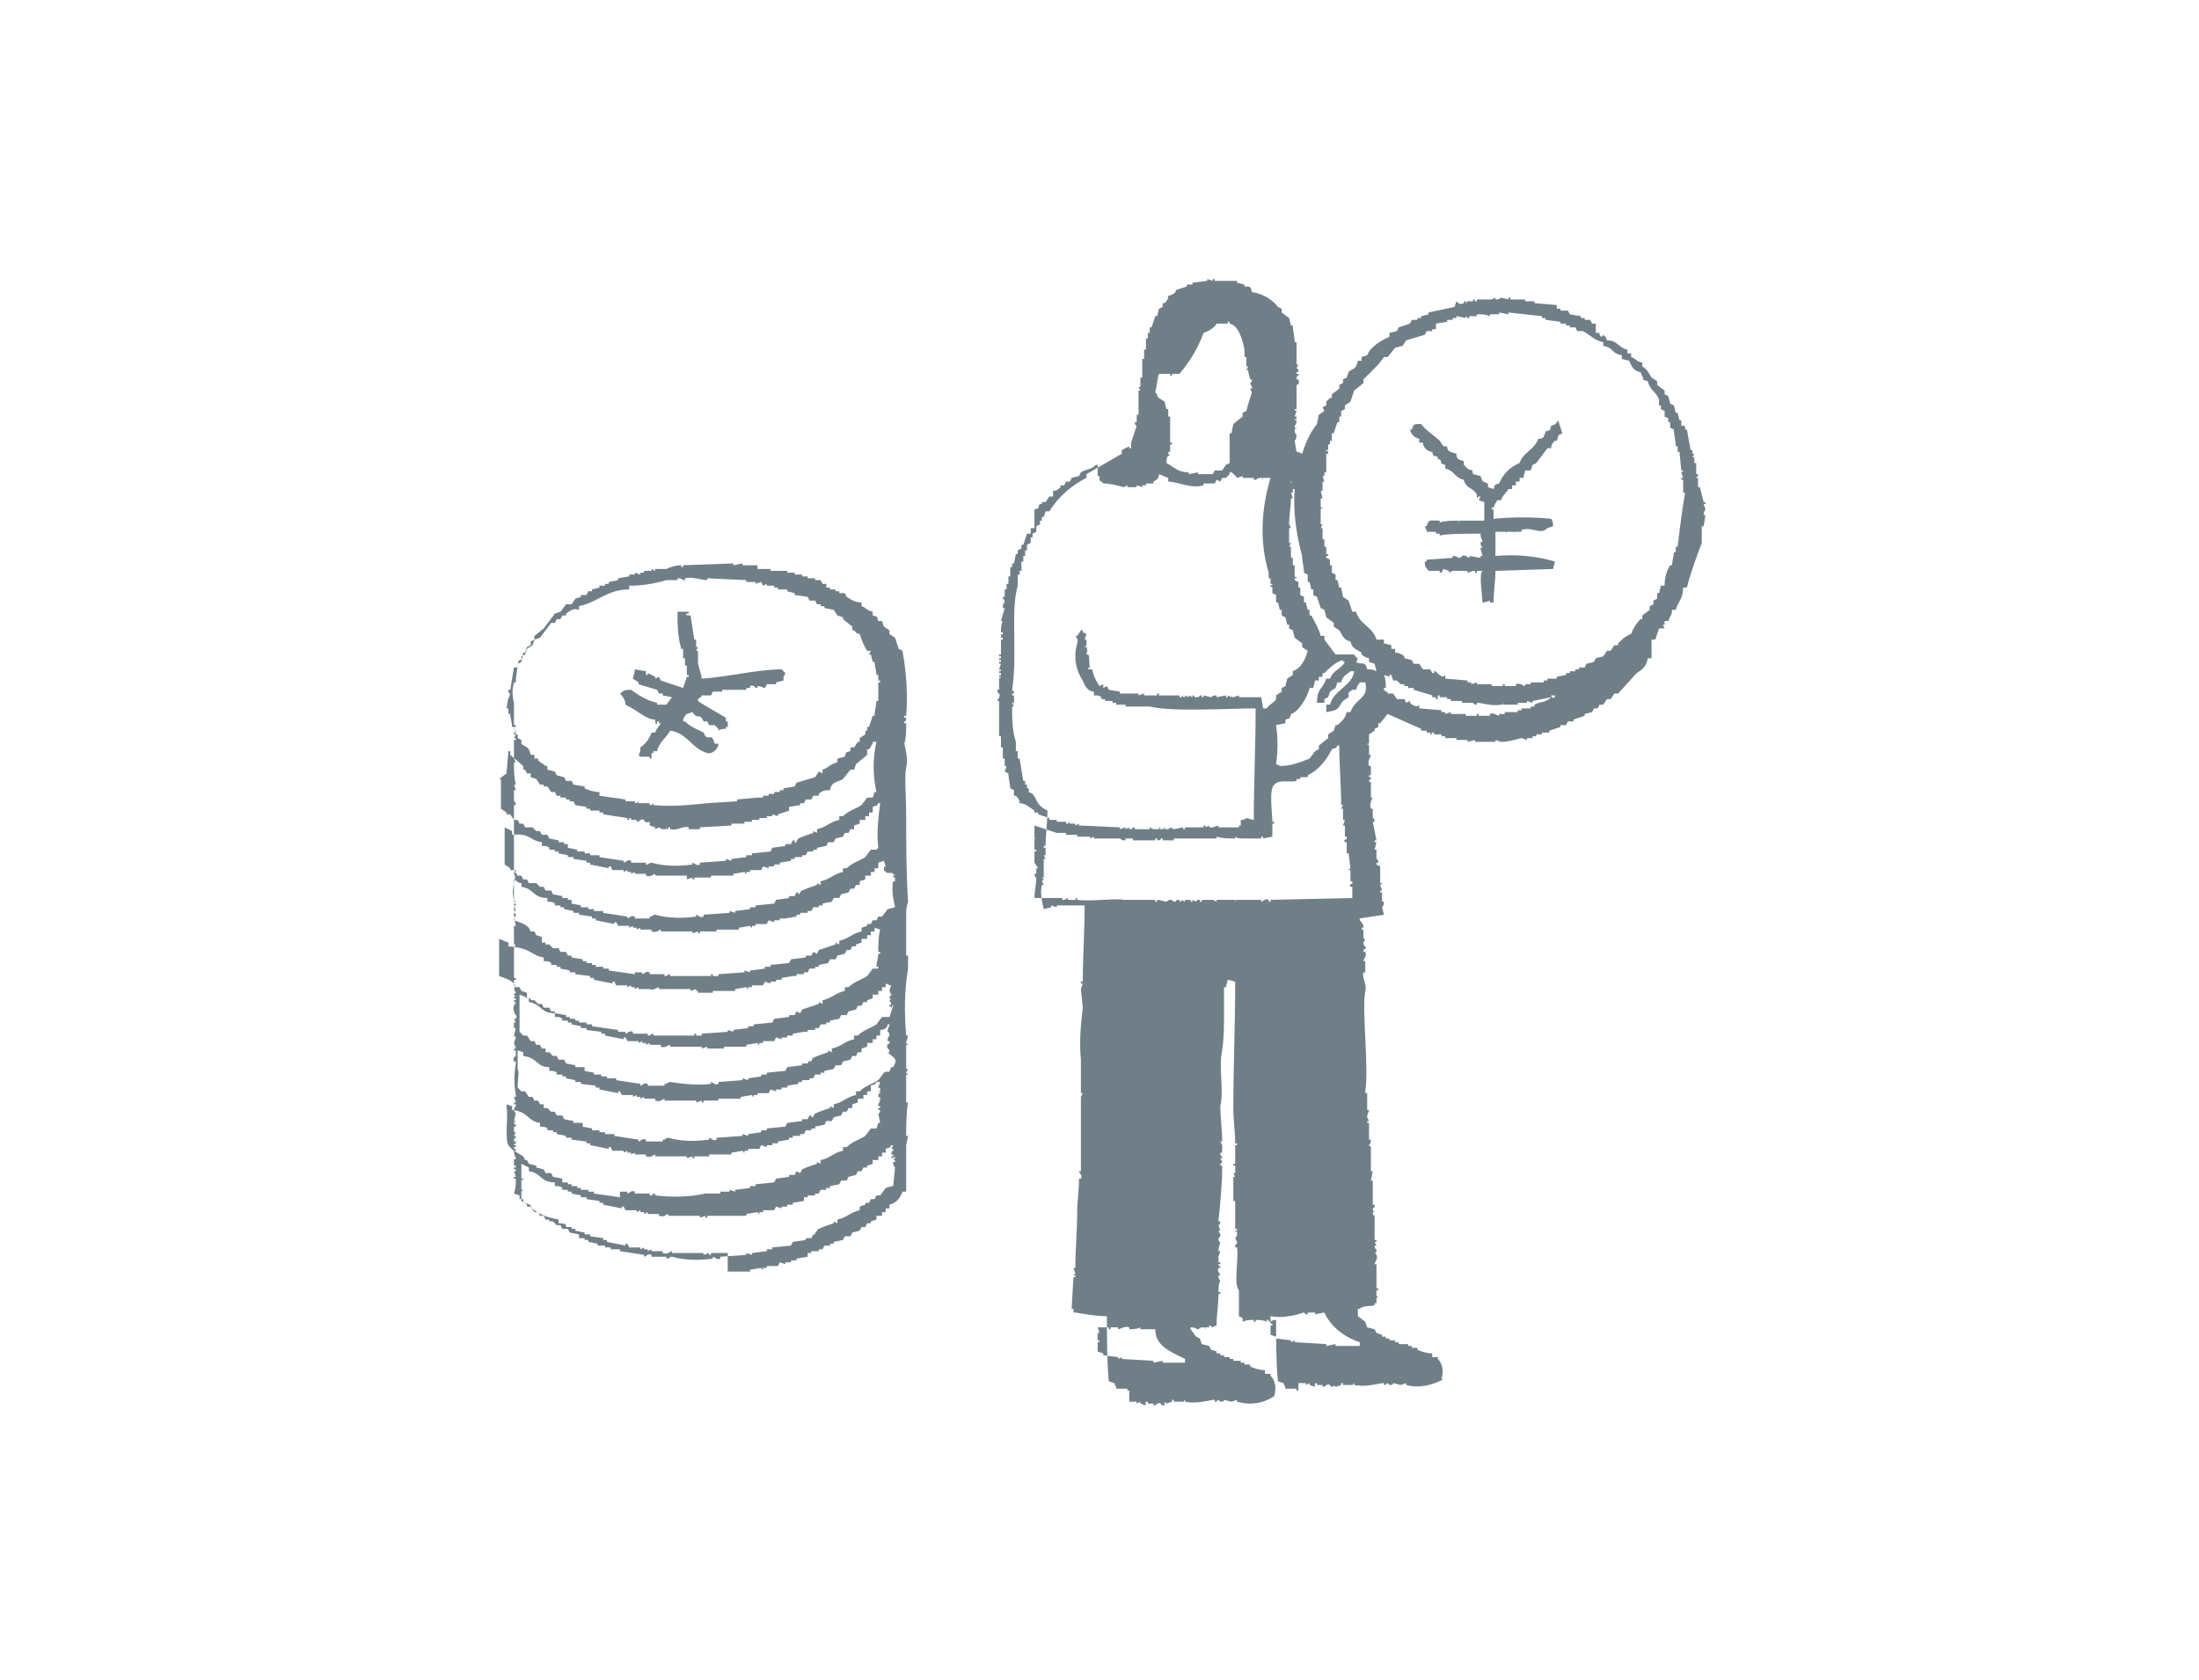 <?xml version="1.0" encoding="utf-8"?>
<!-- Generator: Adobe Illustrator 26.3.1, SVG Export Plug-In . SVG Version: 6.00 Build 0)  -->
<svg version="1.1" id="レイヤー_1" xmlns="http://www.w3.org/2000/svg" xmlns:xlink="http://www.w3.org/1999/xlink" x="0px"
	 y="0px" viewBox="0 0 118.3 90.4" style="enable-background:new 0 0 118.3 90.4;" xml:space="preserve">
<style type="text/css">
	.st0{fill:#FFFFFF;fill-opacity:0;}
	.st1{fill:#707F87;}
</style>
<path class="st0" d="M0,0h118.3v90.4H0V0z"/>
<g transform="translate(683.55 -194.59)">
	<path class="st1" d="M-592.1,220.8h-0.1v-0.5h-0.1c0-0.1,0,0,0.1-0.1v-0.1h-0.1v-0.6h-0.1v-0.3h-0.1l0.1-0.2h-0.1v-0.2h-0.1
		l-0.2-1.1h-0.1v-0.2h-0.2v-0.3h-0.1l-0.1-0.4h-0.1l-0.1-0.4l-0.2-0.1l-0.1-0.4l-0.2-0.1v-0.2l-0.4-0.3v-0.2l-0.3-0.2
		c-0.2-0.3-0.2-0.4-0.5-0.6v-0.2c-0.4-0.1-0.3-0.2-0.6-0.3v-0.2h-0.2v-0.2c-0.5-0.1-0.5-0.5-1.1-0.5c-0.1-0.2,0-0.1-0.1-0.2
		s0,0-0.1-0.1c-0.1,0.2-0.1,0.1-0.2,0v-0.1h-0.2V212h-0.2l-0.1-0.2h-0.3v-0.1h-0.2v-0.1l-0.6-0.1l-0.1-0.2h-0.4v-0.1h-0.2V211
		l-1.2-0.1v-0.1h-0.5v-0.1h-0.8v-0.1h-0.1v0.1l-0.4-0.1c-0.1,0.1-0.2,0.1-0.3,0.1v-0.1l-0.2,0.1h-0.8v0.1h-0.1v-0.1h-0.1v0.1h-0.3
		c-0.1,0,0,0.1-0.1,0.1v-0.1h-0.1v0.1c-0.2,0.1-0.3,0-0.4-0.1l-0.1,0.3l-1.4,0.3v0.1l-0.4,0.1v0.1h-0.2v0.1h-0.3l-0.1,0.2l-0.6,0.2
		l-0.1,0.2l-0.4,0.1v0.2c-0.4,0.2-0.8,0.4-1.1,0.8l-0.1,0.2l-0.3,0.1v0.2h-0.2c-0.1,0.5-0.3,0.4-0.5,0.6l-0.1,0.3l-0.2,0.1v0.2
		l-0.2,0.1v0.2l-0.4,0.3v0.2h-0.1l-0.2,0.2v0.2l-0.2,0.1l0.1,0.2l-0.3,0.2l-0.1,0.5c-0.4,0.5-0.6,1-0.8,1.6c-0.2-0.1-0.1,0-0.2-0.1
		h-0.1l-0.1-0.6c0.1-0.1,0.1-0.2,0.1-0.3c-0.1-0.1-0.1-0.2-0.1-0.3c0-0.1,0.1,0,0.1-0.1h-0.1v-0.1c0.1-0.1,0.1-0.2,0.1-0.3h-0.1
		c0-0.1,0,0,0.1-0.1v-0.1h-0.1l0.1-0.3c-0.1-0.1-0.1,0.1-0.1-0.1h0.1v-1.3c0,0,0.2,0,0.1-0.3h-0.1c0-0.1,0-0.2,0.1-0.2v-0.1h-0.1
		v-0.1h0.1c0-0.2-0.1-0.2-0.1-0.2l0.1-0.2h-0.1V213h-0.1c0-0.3-0.1-0.6-0.1-0.9h-0.1l-0.1-0.4l-0.4-0.3v-0.2l-0.2-0.1
		c-0.3-0.4-0.8-0.7-1.4-0.8c-0.1-0.3,0-0.2-0.2-0.3v0h-0.2v-0.1l-0.4-0.1v-0.1h-1.2v-0.1h-0.1v0.1l-0.3-0.1v0.1l-0.8,0.1v0.1h-0.3
		v0.1l-0.6,0.2v0.1c-0.1,0.1-0.3,0.2-0.4,0.2c0,0.2-0.1,0.3-0.2,0.4h-0.1v0.2l-0.2,0.1l-0.1,0.4h-0.1l-0.2,0.6h-0.1v0.3h-0.1v0.3
		h-0.1v0.6h-0.1v0.5h-0.1v1h-0.1v0.5h-0.1l0.1,0.2h-0.1v1.3h-0.1v0.4h-0.1c0,0.2,0.1,0.2,0.1,0.2l-0.3,0.9v0.3h-0.1v-0.1l-0.4,0.2
		V219l-1.9,1.1v0.2c-0.8,0.4-1.5,1-2,1.8h-0.2l-0.1,0.3h-0.1v0.2h-0.1v0.2l-0.2,0.1v0.3l-0.2,0.1v0.2h-0.1v0.3l-0.2,0.1v0.3h-0.1
		v0.3h-0.1v0.3h-0.1v0.5h-0.1v0.2h-0.1v0.6c-0.4,1.4,0,3.7-0.3,5.6c0,0.1,0,0,0.1,0.1v0.1h-0.1v0.1h0.1v0.4h-0.1l0.1,0.2h-0.1
		c0,0.6,0,1.3,0.2,1.9v0.5h0.1v0.4h0.1l0.2,1.2h0.1v0.2h0.1v0.2h0.1v0.2l0.2,0.1c0.3,0.4,0.2,0.6,0.8,0.9c0,0.6-0.1,1.3-0.1,1.9
		h-0.1v0.1h0.1v0.4h-0.1l0.1,0.2h-0.1v1h-0.1l0.1,0.1l-0.1,0.1l0.1,0.2h-0.1c-0.1,0.4,0,0.9,0.1,1.3l0.4-0.1v-0.1l0.3,0.1v-0.1h1.5
		c0,1.4-0.1,2.8-0.1,4.1h-0.1v0.1h0.1l-0.1,0.3l0.1,1c-0.1,0.9-0.2,1.8-0.1,2.8v1.8h0.1l-0.1,0.2v4h-0.1c0,0.1,0.2,0.2,0.1,0.4h-0.1
		c0,0.6-0.1,1.2-0.1,1.8c0,1-0.1,2-0.1,3h-0.1l0.1,0.3c0,0.1-0.1,0-0.1,0.1h0.1v0.1h-0.1l-0.1,1.7h0.1v0.2h0.1
		c0.6,0.1,1.1,0.2,1.7,0.2c0,1.2,0,2.5,0.1,3.5l0.3,0.1c0.1,0.2,0,0.1,0.1,0.2v0.1h0.6v0.1h0.1V270h0.4v0.1l0.2-0.1v0.1l0.3,0.1
		c0-0.1-0.1-0.2,0.1-0.2v0.1h0.3v0.1c0.2,0,0.2-0.2,0.4-0.1c0,0,0,0.1,0.2,0.1V270l0.1,0.1l0.3-0.1v-0.1h0.1v0.1h0.5
		c0.1,0,0-0.1,0.1-0.1v0.1c0.5,0.1,1,0,1.5-0.1h0.1v0.1c0.2,0,0.1-0.1,0.2-0.1l0.1,0.1c0.1,0,0.2,0,0.2-0.1l0.4,0.1l0.3-0.1v0.1
		c0.7,0.2,1.4,0.1,2-0.3h0c0.1-0.4,0.1-0.8-0.2-1.1v-0.1h-0.3v-0.2c-0.3,0-0.6-0.1-0.8-0.2V268h-0.3v-0.1h-0.2v-0.1h-0.4v-0.1h-0.2
		v-0.1h-0.3v-0.1h-0.2v-0.1h-0.2v-0.1l-0.3-0.1l-0.1-0.2l-0.4-0.1l-0.1-0.3l-0.2-0.1c-0.1-0.1-0.2-0.3-0.3-0.4v-0.1
		c0.3,0,0.3,0.1,0.4,0.1s0-0.1,0.3-0.1c0.2,0,0,0.1,0.1,0.1v-0.1h0.2v-0.1h0.1v0.1l0.3-0.1c0-0.6,0.1-1.1,0.1-1.7h0.1v-0.1h-0.1
		c0-0.2,0-0.4,0.1-0.6c-0.1-0.1-0.1-0.2-0.1-0.3h0.1c0-0.1-0.2-0.2-0.1-0.4h0.1v-0.1h-0.1v-0.1h0.1v-0.1h-0.1v-0.3l0.1-0.3h-0.1
		v-0.1l0.1-0.4c-0.1,0-0.1-0.1-0.1-0.2c0,0,0.1,0,0.1-0.2l-0.1-0.2h0.1l-0.1-0.3c0,0,0.1,0,0.1-0.2h-0.1c0.1-1,0.2-2,0.2-3h-0.1
		c0-0.2,0.1-0.1,0.1-0.2l-0.1-0.2h0.1v-0.1c-0.1,0-0.1-0.1-0.1-0.2c0,0,0,0,0,0h0.1v-0.4l-0.1-0.2h0.1c0-0.6-0.1-1.3-0.1-1.9
		c0.2-0.8-0.1-2.1,0.1-3c0.1-0.7,0.1-1.4,0.1-2.1v-1.3h0.1l0.1-0.4l0.4,0.1c0,2.3-0.1,4.6-0.1,6.8c0,0.6,0.1,1.3,0.1,1.9h0.1v0.1
		h-0.1v1h-0.1v0.1h0.1v0.4h-0.1l0.1,0.2h-0.1v1.3h0.1v1.5h0.1v0.1h-0.1c0,0.1,0.1,0,0.1,0.1c0,0.1,0,0.2-0.1,0.3l0.1,0.2h-0.1v0h0.1
		c0,0.2-0.1,0.1-0.1,0.2v0.1h0.1c0.1,0.6-0.2,2,0.1,2.3v1.4l0.2,0.1v0.2c0.2-0.1,0.4-0.1,0.6-0.1v0.1h0.1v-0.1c0.2,0,0.4,0,0.6,0.1
		v-0.1h0.1v0.1c0.1,0,0.2-0.1,0.4-0.1c0,1.1,0,2.4,0.1,3.3l0.3,0.1c0.1,0.2,0,0.1,0.1,0.2v0.1h0.6v0.1h0.1V269h0.4v0.1l0.2-0.1v0.1
		l0.3,0.1c0-0.1-0.1-0.2,0.1-0.2v0.1h0.3v0.1c0.2,0,0.2-0.2,0.4-0.1c0,0,0,0.1,0.2,0.1v-0.1l0.1,0.1l0.3-0.1V269h0.1v0.1h0.5
		c0.1,0,0-0.1,0.1-0.1v0.1c0.5,0.1,1,0,1.5-0.1h0.1v0.1c0.2,0,0.1-0.1,0.2-0.1l0.1,0.1c0.1,0,0.2,0,0.2-0.1l0.4,0.1l0.3-0.1v0.1
		c0.7,0.2,1.4,0,2-0.3h-0.1c0.1-0.4,0.1-0.8-0.2-1.1v-0.1h-0.3v-0.2c-0.3,0-0.6-0.1-0.8-0.2v-0.1h-0.3V267h-0.2v-0.1h-0.5v-0.1h-0.2
		v-0.1h-0.3v-0.1h-0.2v-0.1h-0.2v-0.1l-0.3-0.1l-0.1-0.2l-0.4-0.1l-0.1-0.3l-0.4-0.3V265h0.1c0.2-0.2,0.6-0.1,0.8-0.2v-0.1h0.1v-0.3
		h0.1l-0.1-0.1V264h0.1v-0.1h-0.1v-1.3h-0.1c0-0.1,0.2-0.3,0.1-0.5s-0.1,0-0.1-0.1c0.1,0,0.1-0.1,0.1-0.2c0,0-0.1,0-0.1-0.2h0.1
		l-0.1-0.2h0.1v-0.1h-0.1V260c0,0-0.1,0-0.1-0.2h0.1l-0.1-0.1c0-0.2,0.1-0.1,0.1-0.2v-0.1h-0.1v-1.3h-0.1l0.1-0.5h-0.1v-1.3
		c0-0.1-0.1,0-0.1-0.1c0.1-0.1,0.1-0.2,0.1-0.3h-0.1V255h-0.1v-0.1h0.1l-0.1-0.2c0-0.2,0.1-0.3,0.1-0.4h-0.1v-0.9h-0.1v-0.1
		c0.2-1.3-0.2-4.4,0-5.4c0.1-0.4-0.2-0.7-0.1-1h0.1v-0.6h-0.1c0-0.1,0.2-0.3,0.1-0.5h-0.1v-0.1c0,0,0.2-0.1,0.1-0.2
		c0,0-0.1,0-0.1-0.2l0.1-0.2h-0.1v-0.5h-0.1v-0.1h0.1c0-0.2-0.1-0.3-0.2-0.4v-0.1l1.3-0.2l-0.1-0.4c0.1-0.1,0.1-0.2,0.1-0.3h-0.1
		v-0.5h-0.1v-0.1h0.1l-0.1-0.3c0.1-0.1,0.1,0,0.1-0.1h-0.1v-0.9l-0.2-0.1v-0.1h0.1c0-0.2-0.1-0.2-0.1-0.2v-0.5h-0.1l0.1-0.4h-0.1
		v-0.1h0.1l-0.2-1h0.1c0-0.2-0.1-0.2-0.1-0.2v-0.5h-0.1c-0.1-0.3,0.1-0.6,0.1-0.6h-0.1v-0.8c0-0.1-0.1,0-0.1-0.1s0.1,0,0.1-0.2h-0.1
		v-0.1h0.1v-0.5h-0.1c-0.1-0.3,0.1-0.5,0.1-0.6h-0.1v-0.5c0-0.1-0.1,0-0.1-0.1h0.1v-0.5l0.3-0.2v-0.1l0.2-0.1v-0.2h0.1l0.4-0.5
		l1.8,0.8v0.1h0.3v0.1h0.2v0.1c0.1,0.1,0,0,0.1-0.1h0.1v0.1h0.4v0.1h0.2v0.1h0.6v0.1h0.6v0.1l0.4-0.1v0.1h1.1v-0.1l0.3,0.1
		c0.4,0,0.7-0.1,1.1-0.2l0.3,0.1v-0.1h0.3v-0.1h0.2v-0.1h0.3v-0.1h0.4v-0.1l0.6-0.2v-0.1h0.3l0.1-0.2h0.3v-0.1l0.6-0.2v-0.1l0.4-0.1
		l0.1-0.2h0.2l0.1-0.2h0.2l0.2-0.3h0.2l0.2-0.3h0.2l1-1.1c0.3-0.2,0.5-0.3,0.6-0.8h0.2V229h0.2l0.2-0.6h0.3l-0.1-0.2h0.1V228h0.2
		c0.1-0.3,0.2-0.3,0.2-0.6h0.2c0.1-0.4,0.4-0.6,0.4-1.2h0.2c0.2-0.8,0.5-1.6,0.8-2.4v-0.9h0.1l0.1-0.6h-0.1c0-0.2,0.1-0.3,0.1-0.3
		l-0.1-0.3h0.1v-0.1h-0.1L-592.1,220.8z M-614.1,220.4L-614.1,220.4c0,0.2,0.1,0.1,0,0.2V220.4z M-621.2,214.7h0.6v0.1h0.1v-0.1h0.4
		c0.6-0.7,1-1.4,1.3-2.2c0.3-0.1,0.6-0.3,0.7-0.5h0.6v-0.1h0.1v0.1c0.5,0.1,0.7,0.9,0.8,1.4v0.4h0.1v0.5h0.1l-0.1,0.2h0.1
		c0,0.2,0.1,0.4,0.1,0.5h0.1c0,0.2-0.1,0.2-0.1,0.2l0.1,0.2v0.1h-0.1l0.1,0.2c-0.1,0.3-0.2,0.6-0.3,1l-0.2,0.1v0.2l-0.5,0.4
		l-0.1,0.5h-0.1v1.6l-0.2,0.1l-0.2,0.3h-0.4l-0.1,0.2h-0.8v-0.1l-0.5,0.1v-0.1c-0.6,0-0.8-0.3-1.2-0.5c0-0.1,0-0.3,0.1-0.4h0.1
		l-0.1-0.1v-0.1h0.1v-0.4h0.1v-0.1h-0.1V217h-0.1v-0.4h-0.1l-0.1-0.4l-0.3-0.2c-0.2-0.2,0-0.1-0.2-0.3
		C-621.3,215.3-621.3,215-621.2,214.7L-621.2,214.7z M-628.7,237.8c0-0.2-0.1-0.3-0.2-0.4h-0.1v-0.3l-0.2-0.1c0-0.2-0.1-0.5-0.1-0.8
		l-0.2-0.1l0.1-0.3h-0.1v-0.4h-0.1v-0.6h-0.1v-0.6h-0.1v-1.9h-0.1c0-0.1,0.2-0.2,0.1-0.4c0,0-0.1,0-0.1-0.2h0.1v-0.6
		c0-0.1,0.1,0,0.1-0.1h-0.1c0-0.2,0,0,0.1-0.1v-0.1h-0.1v-0.1h0.1c0-0.2-0.1,0-0.1-0.1l0.1-0.3h-0.1v-0.1h0.1v-0.1h-0.1v-0.1h0.1
		v-0.1h-0.1v-0.1h0.1v-0.8h0.1v-0.1h-0.1c0-0.1,0-0.2,0.1-0.2v-0.1h-0.1c0-0.2,0-0.4,0.1-0.6h-0.1l0.2-0.7h-0.1
		c0-0.3,0.1-0.3,0.1-0.3c0-0.2-0.1-0.2-0.1-0.2v-0.1h0.1v-0.4h0.1v-0.3h0.1v-0.4h0.1v-0.5h0.1v-0.2h0.1l0.1-0.5h0.1v-0.2l0.2-0.1
		v-0.2h0.1l0.2-0.6h0.2v-0.3h0.2V222c0.4-0.1,0.1-0.1,0.3-0.3h0.1v-0.1h0.2l0.2-0.3h0.2V221c0.2,0,0.3-0.1,0.4-0.2v-0.1h0.2l0.1-0.2
		h0.2l0.1-0.2l0.4-0.1l0.1-0.2c0.3-0.2,0.5-0.1,0.8-0.4h0.1v0.6h0.1v0.2c0,0.1,0.2,0.1,0.2,0.2c0.4,0,0.7,0.1,1.1,0.2l0.2-0.1v0.1
		h0.5v-0.1l0.3,0.1v-0.1h0.2v-0.1h0.4v-0.1c0.2-0.1,0.3-0.2,0.3-0.4c0.3,0.1,0.2,0.1,0.5,0.2v0.2c0.5,0,1.2,0.4,1.9,0.2v-0.1h0.6
		l0.1-0.2l0.2,0.1l0.1-0.2h0.2c0.1-0.1,0.1-0.1,0.2-0.2V220c0.1-0.1,0.4,0.3,0.4,0.3l0.3-0.1v0.1h0.6v0.1h0.1c0.1,0,0-0.1,0.3-0.1
		c0.2,0,0,0.1,0.1,0.1v-0.1h0.4c-0.5,1.7-0.6,3.4-0.1,5.1v0.3h0.1v0.3h0.1c0,0.1,0,0-0.1,0.1s0.1,0,0.1,0.1v0.3l0.2,0.1v0.4h0.1
		l0.1,0.4h0.1v0.3l0.2,0.1l0.1,0.4h0.1v0.2l0.2,0.1l0.1,0.4l0.4,0.3v0.2l0.3,0.2c-0.1,0.4-0.3,0.8-0.6,1l-0.2,0.1v0.2l-0.3,0.2
		l-0.1,0.4l-0.2,0.1v0.2l-0.3,0.2v0.2c-0.1,0.2-0.4,0.3-0.5,0.5h-0.2l-0.1-0.6h-1.2v-0.1l-0.3,0.1c-0.2,0,0-0.1-0.1-0.1v0.1
		l-0.2-0.1v0.1h-0.1v-0.1l-0.5,0.1v-0.1c-0.1,0-0.2,0-0.3,0.1l-0.4-0.1v0.1h-0.1v-0.1h-0.1c0,0,0,0.1-0.2,0.1s0-0.1-0.2-0.1v0.1
		l-0.2-0.1v0.1l-0.2-0.1v0.1h-0.1v-0.1l-0.1,0.1h-0.1v-0.1h-1.1v-0.1h-0.1v0.1h-0.7v-0.1l-0.3,0.1v-0.1h-1v-0.1l-0.6-0.1l-0.1-0.2
		l-0.2,0.1v-0.2l-0.2,0.1c-0.2-0.3-0.3-0.5-0.4-0.9h-0.2v-0.1h0.1c-0.1-0.2,0-0.5-0.1-0.7h-0.1c0-0.2,0.1-0.1,0-0.4h-0.1l0.1-0.1
		v-0.3h-0.1l0.1-0.3l-0.2-0.1v-0.1h-0.1l-0.2,0.3h-0.1c0,0,0.2,0.2,0.1,0.4c-0.2,0.7-0.1,1.4,0.3,2c0.1,0.3,0.3,0.6,0.6,0.6v0.2
		c0.2,0,0.3,0,0.4,0.1v0.1h0.2v0.1h0.4v0.1h0.2v0.1h0.5v0.1h1.3c1.2,0.3,4.3,0.1,5.7,0.1c0,2-0.1,4-0.1,6l-0.4-0.1
		c-0.1,0.1-0.2,0.1-0.3,0.1V239h-0.1v0.1h-1.1V239l-0.3,0.1h-0.2V239l-0.2,0.1V239h-0.1v0.1h-1v0.1h-0.1v-0.1l-0.5,0.1l-0.2-0.1
		c0,0,0,0.1-0.2,0.1s0-0.1-0.1-0.1c0,0.1-0.1,0.1-0.2,0.1c-0.1,0,0-0.1-0.1-0.1v0.1h-0.3l-0.2-0.1v0.1h-0.8v-0.1h-0.1
		c0,0,0,0.1-0.2,0.1v-0.1l-0.2,0.1v-0.1l-0.3,0.1v-0.1l-2.2-0.1v-0.1l-0.2,0.1v-0.1h-0.3v-0.1l-0.1,0.1h-0.1v-0.1h-0.5v-0.1h-0.4
		v-0.1l-0.6-0.2v-0.1h-0.2v-0.1C-628.2,238-628.4,237.8-628.7,237.8L-628.7,237.8z M-619.8,267.7v0.2h-1.2v-0.1l-0.5,0.1v-0.1
		l-1.7-0.1v-0.1l-0.2,0.1v-0.1l-0.8-0.1v-0.1l-0.3-0.1v-0.5h0.1v-0.1h-0.1v-0.4h0.1l-0.1-0.3h0.6v0.1h0.1v-0.1h0.4v0.1
		c0.1,0,0.4-0.2,0.6-0.1v0.1c0.2,0,0.4,0,0.6-0.1v0.1h0.8C-621.4,267-620.6,267.3-619.8,267.7L-619.8,267.7z M-610.4,266.8v0.2h-1.3
		v-0.1l-0.5,0.1v-0.1l-1.7-0.1v-0.1l-0.2,0.1v-0.1l-0.8-0.1v-0.1l-0.3-0.1v-0.5h0.1v-0.1h-0.1v-0.4c0.6,0.1,1.2,0,1.8-0.2l0.1,0.1
		h0.1v-0.1h0.4v0.1l0.5-0.1C-612,265.9-611.3,266.5-610.4,266.8L-610.4,266.8z M-610.9,241.3c-0.1,0.1-0.1,0-0.1,0.1h0.1v0.6h0.1
		v0.1c0,0.1-0.2,0-0.1,0.2h0.1v0.6h0.1v0l-4.5,0.1v0.1h-0.1v-0.1c-0.2-0.1-0.3,0.1-0.4,0.1v-0.1h-1.3c-0.2,0,0,0.1-0.1,0.1v-0.1h-1
		v0.1l-0.2-0.1h-0.6v0.1h-0.1v-0.1c-0.1,0-0.2,0-0.2,0.1l-0.2-0.1v0.1h-0.1v-0.1h-0.3v0.1l-0.2-0.1v0.1c-0.2,0,0-0.1-0.1-0.1
		c-0.1,0-0.2,0-0.2,0.1c-0.2,0-0.2-0.1-0.2-0.1c-0.1,0-0.2,0-0.3,0.1c-0.1,0-0.3-0.1-0.5-0.1v0.1h-0.1v-0.1h-1.7V243
		c-0.4-0.1-1.7,0.1-2.5,0v-0.1c-0.2,0,0,0.1-0.1,0.1h-0.4v-0.1l-0.2,0.1h-0.1v-0.1h-1.5c0-0.4,0.1-0.7,0.1-1.1c0,0-0.1,0-0.1-0.2
		h0.1v-0.3h0.1l-0.2-0.3v-0.6h0.1v-0.1h-0.1v-0.6h0.1c0-0.1-0.1,0.1-0.1-0.1V239l1.2,0.4h0.5v0.1h0.6v0.1h0.7v0.1l0.2-0.1v0.1h1.4
		c0.1,0.1,0.2,0.1,0.3,0.1v-0.1h0.4v0.1h1.2v-0.1h0.1v0.1c0.1,0,0.2,0,0.2-0.1h0.1v0.1h0.6v-0.1h2.3v-0.1c0.3,0.1,0.7,0.1,1,0.1
		v-0.1c0.1,0.1,0.3,0.1,0.4,0.1h1v-0.1h0.1v0.1l0.5-0.1v-0.7h0.1v-0.1h-0.1c0-0.5-0.2-1.7,0.1-2s0.8-0.1,1.2-0.2v-0.1h0.2v-0.1h0.4
		v-0.1c0.6-0.3,1-0.8,1.3-1.4c0.2-0.1,0.2,0,0.3-0.2h0.1c0,1.1,0.1,2.1,0.1,3.2h0.1l-0.1,0.2h0.1v0.6h0.1l-0.1,0.3h0.1v0.6h0.1v0.1
		c0,0.1-0.2,0-0.1,0.2h0.1v0.6h0.1L-610.9,241.3C-610.9,241.4-610.9,241.2-610.9,241.3L-610.9,241.3z M-610.9,232.9h-0.2
		c-0.1,0.4-0.3,0.5-0.5,0.7h-0.1l-0.1,0.3l-0.3,0.2v0.2l-0.5,0.4v0.2l-0.2,0.1l-0.3,0.4c-0.5,0.2-1,0.4-1.6,0.4
		c-0.1-0.1,0,0-0.2-0.1c0.1-0.7,0.1-1.4,0-2.1l0.5-0.1v-0.2c0.3-0.1,0.2,0,0.3-0.3c0.4-0.1,0.9-0.9,1-1.4h0.2l0.1-0.4h0.2v-0.2h0.2
		v-0.2h0.1c0.3-0.3,0.6-0.6,1-0.7v0.1h0.1c-0.2,0.4-0.6,0.4-0.8,0.9h-0.2c-0.2,0.6-0.5,0.5-0.5,1.3h0.4v-0.2l0.2-0.1l0.1-0.3
		l0.3-0.2l0.1-0.3h0.2c0.1-0.4,0.3-0.4,0.5-0.6h0.2c-0.1,0.8-1.1,1-1.3,1.8h-0.2v0.4c0.7-0.1,0.6-0.2,0.9-0.6l0.3-0.2v-0.2
		c0-0.1,0.1-0.1,0.2-0.2h0.2c0.1-0.3,0.1-0.2,0.2-0.4h0.3C-609.9,232.2-610.6,232.1-610.9,232.9L-610.9,232.9z M-609.5,230.7
		c-0.2-0.1-0.3-0.1-0.5-0.1c-0.1-0.5-0.3-0.2-0.6-0.4c0.2-0.2,0-0.2-0.1-0.4h-1l-0.6-0.8v-0.2h-0.2c-0.1-0.4-0.3-0.7-0.5-1.1h-0.1
		v-0.3h-0.1l-0.1-0.4h-0.1v-0.3l-0.2-0.1v-0.4h-0.1v-0.3l-0.2-0.1v-0.1h0.1c0-0.1,0,0-0.1-0.1V225h-0.1v-0.4h-0.1v-0.6h-0.1l0.1-0.2
		h-0.1V223h0.1l-0.1-0.2c0-0.5,0.1-0.9,0.1-1.4h0.1l-0.1-0.3h0.1v-0.2h0.1c-0.1,1.2,0.1,2.5,0.4,3.6c0,0.3,0.1,0.6,0.1,0.9l0.2,0.1
		v0.4h0.1l0.1,0.4h0.1v0.3l0.2,0.1l0.2,0.6l0.2,0.1l0.1,0.4l0.4,0.3v0.2l0.3,0.2c0.2,0.3,0.2,0.5,0.6,0.6c0.1,0.4,0.3,0.4,0.6,0.6
		v0.1c0.1,0.1,0.3,0.2,0.4,0.2v0.2l0.3,0.1L-609.5,230.7z M-601,232.5v0.1h-0.2v0.1h-0.5v0.1h-0.2v0.1h-0.7v0.1h-0.3v0.1
		c-0.1,0-0.3-0.2-0.5-0.1v0.1h-0.6V233h-0.1v0.1h-0.6V233h-0.8v-0.1l-0.3,0.1v-0.1h-0.2v-0.1l-1.2-0.1v-0.2c-0.1,0.2-0.4,0-0.5-0.1
		v-0.1l-0.2,0.1l-0.1-0.2h-0.4l-0.2-0.3h-0.3v-0.1h-0.1l-0.1-0.1v-0.1h0.1c0-0.3,0-0.5-0.1-0.7l0.3,0.1v-0.1h0.1l0.1,0.3h0.2
		l0.2,0.2h0.2v0.1h0.2v0.1h0.3v0.1l1,0.3v0.1h0.2v0.1h0.1V232h0.1v0.1h0.4v0.1h0.2v0.1h0.6v0.1h0.6c0,0,0,0.1,0.2,0.1v-0.1
		c0.3,0,0.8,0.2,1.3,0.1c0.2,0,0-0.1,0.1-0.1v0.1h0.8v-0.1h0.5v-0.1l0.3,0.1v-0.1l1-0.2C-600.4,232.4-600.6,232.3-601,232.5
		L-601,232.5z M-599.9,232.1c-0.2,0.1-0.2-0.1-0.2-0.1h0.2V232.1z M-593.3,224h-0.1v0.3h-0.1c0,0.2-0.1,0.5-0.1,0.7h-0.1
		c-0.2,0.3-0.3,0.7-0.3,1.1h-0.2l-0.1,0.4h-0.1v0.3l-0.2,0.1v0.2l-0.2,0.1v0.2l-0.4,0.3v0.2h-0.1c-0.2,0.2-0.4,0.5-0.5,0.8
		c-0.3,0.1-0.5,0.3-0.7,0.5v0.1h-0.2l-0.2,0.3h-0.2l-0.2,0.3l-0.4,0.1l-0.1,0.2l-0.4,0.1l-0.1,0.2h-0.3v0.1h-0.2v0.1h-0.3v0.1h-0.2
		v0.1l-0.5,0.1v0.1h-0.5v0.1h-0.2v0.1h-0.7v0.1h-0.3v0.1c-0.1,0-0.3-0.2-0.5-0.1v0.1h-0.6v-0.1h-0.1v0.1h-0.6v-0.1h-0.8v-0.1
		l-0.3,0.1v-0.1h-0.2v-0.1l-1.2-0.1v-0.2c-0.2,0.3-0.5-0.3-0.6-0.2v0.1h-0.1l-0.1-0.2h-0.4l-0.2-0.3h-0.3l-0.1-0.2l-0.4-0.1v-0.1
		c-0.1-0.1-0.3-0.2-0.5-0.2v-0.2h-0.2v-0.2l-0.4-0.1v-0.2h-0.2V229h-0.2c-0.2-0.7-0.9-0.8-1.1-1.5h-0.2l-0.2-0.6l-0.3-0.2l-0.1-0.5
		h-0.1l-0.1-0.4h-0.1v-0.3l-0.2-0.1v-0.4h-0.1v-0.3l-0.2-0.1v-0.1h0.1v-0.1h-0.1v-0.4h-0.1v-0.4h-0.1v-0.6h-0.1l0.1-0.2h-0.1v-0.8
		c0-0.1,0.1,0,0.1-0.1h-0.1v-0.5h0.1l-0.1-0.4h0.1v-0.5h0.1l-0.1-0.3h0.1v-0.2h0.1V219h0.1v-0.1c0-0.1-0.2,0-0.1-0.1h0.1v-0.3h0.1
		v-0.2h0.1v-0.4h0.1l0.2-0.6h0.1V217h0.1v-0.3l0.2-0.1v-0.2l0.3-0.2l0.2-0.6l0.5-0.4v-0.2l0.8-0.8l0.3-0.4h0.2l0.4-0.5l0.4-0.1
		l0.2-0.3l1-0.3l0.1-0.2h0.3v-0.1h0.2V212l0.6-0.1v-0.1h0.3v-0.1h0.2v-0.1l0.5,0.1v-0.1l0.1,0.1h0.1v-0.1h0.4v-0.1
		c0.3,0,0.5,0,0.7,0.1v-0.1h0.5v-0.1l0.5,0.1v-0.1l1.8,0.2v0.1h0.2v0.1l0.8,0.1v0.1h0.3v0.1h0.2v0.1h0.3l0.1,0.2h0.3
		c0.4,0.2,0.6,0.5,1.1,0.6v0.2c0.6,0.1,0.4,0.4,1,0.5v0.2l0.4,0.1c0.1,0.3,0.3,0.6,0.6,0.6c0.1,0.2,0,0.1,0.1,0.2
		c0.1,0.3,0,0.2,0.3,0.3c0.1,0.5,0.5,0.6,0.6,1v0.3h0.1v0.2l0.2,0.1v0.3l0.2,0.1v0.2h0.1v0.3l0.2,0.1c0,0.3,0.1,0.6,0.1,0.9h0.1v0.3
		h0.1l0.1,1h0.1c0,0.1,0,0-0.1,0.1l0.1,0.3h-0.1v0.1h0.1v0.7h0.1C-593.1,222.3-593.2,223.2-593.3,224L-593.3,224z"/>
	<path class="st1" d="M-599.7,217.3v-0.1c-0.2,0.2-0.1,0.2-0.4,0.3c-0.1,0.3,0,0.2-0.3,0.3c-0.1,0.3-0.1,0.4-0.4,0.4
		c-0.2,0.6-0.8,0.7-1,1.3c-0.5,0.2-0.9,0.6-1.1,1.1c-0.4,0.1-0.2,0.2-0.3,0.3l-0.3-0.1v-0.2c-0.3-0.1-0.3-0.1-0.4-0.4l-0.4-0.1
		c-0.1-0.4,0-0.1-0.3-0.3c-0.1-0.1-0.1-0.1-0.2-0.2v-0.2c-0.3-0.1-0.4-0.1-0.4-0.4c-0.3-0.1-0.5-0.1-0.5-0.4h-0.2l-0.2-0.3
		c-0.3-0.3-0.7-0.5-1-0.9c-0.4,0-0.4,0-0.5,0.3h-0.1c0.1,0.3,0.2,0.4,0.5,0.5v0.2h0.2c0,0.3,0.3,0.5,0.5,0.5
		c0.1,0.4,0.1,0.1,0.3,0.3v0.1h0.1c0.2,0.2-0.1,0.2,0.3,0.3v0.2c0.5,0.1,0.5,0.5,1,0.6c0.1,0.5,0.5,0.4,0.7,0.8v0.2l0.1-0.1h0.1
		l-0.1,0.2l0.3,0.1v1h-1.3c-0.2,0,0,0.1-0.1,0.1v-0.1c-0.3,0-0.7,0-1,0.1v-0.1c-0.5,0-0.6-0.1-0.7,0.3h-0.1c0.1,0.2,0,0.1,0.1,0.2
		v0.1h0.5v0.1h0.2v0.1c0.4-0.1,1.4-0.1,2.2-0.1c0,0.3,0.1,0.3,0.1,0.4s-0.1,0-0.1,0.1h0.1v0h-0.1c0,0.2,0.1,0.2,0.1,0.2
		c0,0.1-0.1,0-0.1,0.1s0.1,0.3,0.1,0.4h-0.1v0.1l-0.6-0.1v0.1c-0.1,0-0.2-0.2-0.4-0.1c0,0,0,0.1-0.2,0.1c-0.1-0.1-0.2-0.1-0.3-0.1
		v0.1l-1.4,0.1v0.1h-0.1c0,0.4,0.1,0.3,0.2,0.5h0.6v0.1h0.1l0.1-0.2l0.3,0.1v0.1l0.2-0.1h0.8v0.1c0.1,0,0.2-0.1,0.4-0.1v0.1h0.1
		v-0.1h0.3c-0.2,0.2,0,1.3,0,1.7c0.2,0,0.4-0.1,0.4-0.1v0.1h0.2c0-0.6,0.1-1.1,0.1-1.7l3.1-0.1l0.1-0.4c-1-0.3-2.1-0.4-3.2-0.3v-1.3
		h0.5c0.2,0,0,0.1,0.1,0.1v-0.1h0.3c0.2,0,0,0.1,0.1,0.1v-0.1h0.4v-0.1c0.6-0.2,1,0.3,1.4-0.1l0.3-0.1c0-0.1,0-0.3-0.1-0.4
		c-1-0.1-2.1-0.1-3.1,0V222h-0.1v-0.1h0.1c0.1-0.3,0.1-0.2,0.2-0.4h0.2c0.1-0.3,0.3-0.4,0.4-0.6h0.2v-0.2h0.2v-0.2h0.2v-0.2h0.2
		l0.1-0.4h0.3l0.1-0.3l0.2-0.1l0.6-0.8h0.2c0-0.2,0.1-0.3,0.2-0.4h0.1l0.1-0.3l0.2-0.1l-0.1-0.3L-599.7,217.3z"/>
	<path class="st1" d="M-634.7,243.1c-0.1-1.6-0.1-3.2-0.1-4.8c0-0.7-0.1-2,0-2.4c0.1-0.4,0-0.9-0.1-1.3c0.1-0.3,0.1-0.7,0.1-1.1
		h-0.1v-0.1c0.1,0,0.1-0.1,0.1-0.2h-0.1v-0.1h0.1c0.1-1.2,0-2.4-0.2-3.5l-0.2-0.1l-0.2-0.6l-0.3-0.2v-0.2l-0.3-0.2l-0.1-0.3h-0.2
		c-0.1-0.3,0-0.2-0.3-0.3v-0.2c-0.4-0.1-0.3-0.2-0.6-0.3v-0.2c-0.3,0-0.5-0.1-0.8-0.3l-0.1-0.2h-0.3v-0.1h-0.2v-0.1h-0.3v-0.1h-0.2
		V226h-0.2l-0.1-0.2h-0.3v-0.1h-0.4v-0.1h-0.3v-0.1h-0.4v-0.1h-0.4v-0.1h-0.9v-0.1h-0.7V225h-0.8v-0.1l-0.5,0.1v-0.1l-2.7,0.1v0.1
		h-0.1V225c-0.3,0-0.6,0.1-0.8,0.2h-0.6v0.1l-0.2-0.1v0.1h-0.4v0.1h-0.2v0.1l-0.3-0.1v0.1h-0.3v0.1l-0.6,0.1v0.1l-0.5,0.1v0.1h-0.2
		v0.1h-0.3v0.1l-0.4,0.1v0.1h-0.2l-0.1,0.2h-0.3v0.1l-0.3,0.1l-0.2,0.3h-0.3l-0.3,0.4l-0.3,0.1l-0.6,0.8l-0.5,0.4v0.2l-0.2,0.1v0.2
		l-0.2,0.1l-0.1,0.3h-0.1l-0.1,0.5l-0.2,0.1c0,0.3-0.1,0.6-0.1,1h-0.1c-0.1,0.4-0.1,0.7,0,1.1v1.2h0.1v0.1h-0.1c0,0.1,0,0.2,0.1,0.2
		v0.1h-0.1v0.1h0.1l-0.1,0.2h0.1v0.1h-0.1v1l0.1,0.2h-0.1c0,0.4,0,0.8,0.1,1.2h-0.1l0.1,0.3h-0.1v0.6c0,0,0.1,0,0.1,0.2h-0.1v3.5
		h0.1v0.1c-0.1,0.1-0.1-0.1-0.1,0.1c0.2,0.2-0.2,0.7,0,1.4c0,0.1,0.1,0,0.1,0.1h-0.1v0.1h0.1v0.1h-0.1l0.1,0.3h-0.1v0.1
		c0.1,0,0.1,0.1,0.1,0.2h-0.1l0.1,0.5h-0.1v1h0.1c-0.1,0.1-0.1,0.3-0.1,0.4v1.4h0.1v0.1h-0.1v0.3h0.1l-0.1,0.2l0.1,0.2
		c-0.1,0.1-0.1,0-0.1,0.1s0.1,0,0.1,0.1h-0.1v0.1h0.1v0.1h-0.1v0.1h0.1c0,0.1-0.2,0.2-0.1,0.5s0.2,0.2,0.1,0.4h-0.1l0.1,0.2h-0.1
		v0.3h0.1l-0.1,0.4c0,0.1,0.1,0,0.1,0.1l-0.1,0.3l0.1,0.3h-0.1v0.1h0.1v0.3c0,0-0.2,0.1-0.1,0.3h0.1v0.1c-0.1,0.6-0.1,1.1,0,1.7v0.1
		h-0.1l0.1,0.3h-0.1v0.1h0.1c0,0.2-0.1,0.2-0.1,0.2c0,0.1,0,0.2,0.1,0.3l-0.1,0.4h0.1c0,0.1-0.1,0-0.1,0.1s0,0,0.1,0.1v0.1h-0.1v0.3
		h0.1l-0.1,0.2h0.1v0.1c-0.1,0-0.1,0.1-0.1,0.2h0.1v0.1c-0.1,0.1-0.1,0-0.1,0.1h0.1v0.1h-0.1v0.1h0.1v0.1h-0.1
		c0,0.3,0.1,0.3,0.1,0.4s-0.1,0-0.1,0.1v0.3h0.1v0.1h-0.1v0.1h0.1v0.1h-0.1l0.1,0.3h-0.1v0.1h0.1c0,0.3,0,0.5-0.1,0.8l0.3,0.1v0.2
		h0.2v0.2c0.6,0.1,0.3,0.2,0.6,0.4c0.4,0.3,0.8,0.4,1.3,0.5v0.2c0.2,0,0.3,0,0.4,0.1v0.1h0.3v0.1h0.2v0.1l0.5,0.1v0.1h0.3v0.1
		l0.7,0.1v0.1h0.2v0.1l1,0.2v-0.1h0.1l0.1,0.2h0.6v0.1l0.2-0.1v0.1h0.2v0.1l0.2-0.1v0.1h0.6v0.1c0.3,0.1,0.4-0.1,0.5-0.1v0.1h1.7
		v0.1l0.3-0.1v0.1h0.1v-0.1h0.9V263h1.2v-0.1l0.6-0.1c0.1,0.1,0,0.1,0.1,0.1v-0.1h0.2v-0.1h0.6l0.1-0.2l0.3,0.1v-0.1h0.3v-0.1h0.3
		v-0.1l0.6-0.1V262h0.2v-0.1h0.4v-0.1h0.2l0.1-0.2h0.3v-0.1h0.2v-0.1l0.5-0.1l0.1-0.2h0.3l0.1-0.2l0.4-0.1l0.1-0.2h0.2l0.1-0.2h0.2
		v-0.1l0.3-0.1v-0.2h0.3v-0.2h0.2v-0.2h0.2v-0.2c0.4-0.1,0.6-0.4,0.7-0.7h0.2c0-0.9,0-1.4,0-2.5l0.1-0.5h-0.1c0-0.6,0-1.2,0.1-1.8
		h-0.1v-1.5h0.1c0-0.1-0.1,0-0.1-0.1l0.1-0.2h-0.1v-1.3h0.1c0-0.1-0.1,0-0.1-0.1s0.1-0.3,0.1-0.4h-0.1c-0.1-1.2-0.1-2.4,0.1-3.6V246
		h-0.1v-2.1C-634.8,243.6-634.8,243.4-634.7,243.1L-634.7,243.1z M-635.5,248.7L-635.5,248.7l-0.2,0.6h-0.4l-0.3,0.4
		c-0.3,0.2-0.7,0.3-1,0.6h-0.2v0.2c-0.5,0.1-0.7,0.4-1.2,0.5v0.2l-0.2-0.1v0.1c-0.3,0.1-0.6,0.2-0.8,0.3c-0.1,0,0,0.2-0.2,0.2v-0.1
		h0l-0.1,0.2h-0.3v0.1l-0.8,0.1l-0.1,0.2l-1,0.1v0.1h-0.3v0.1l-0.7,0.1v0.1l-0.3-0.1v0.1l-1.3,0.1v0.1c-0.2,0.1-0.3-0.1-0.4-0.1v0.1
		c-0.7,0.1-1.5,0-2.2-0.1c-0.1,0-0.2,0.1-0.2,0.1h-0.1V253h-0.9v-0.1c-0.2-0.1-0.3,0.1-0.4,0.1v-0.1l-1.3-0.2v-0.1h-0.5v-0.1h-0.3
		v-0.1h-0.4v-0.1l-0.5-0.1V252h-0.2v0h-0.3v-0.1l-0.5-0.1l-0.1-0.2h-0.3l-0.1-0.2h-0.2l-0.2-0.2h-0.2V251h-0.2l-0.1-0.2h-0.2
		l-0.1-0.2h-0.2l-0.2-0.3h-0.2c-0.1-0.1-0.1-0.1-0.2-0.2v-2c0.3,0.1,0.2,0.1,0.5,0.2v0.2c0.7,0.1,0.6,0.6,1.4,0.6v0.2
		c0.2,0,0.3,0,0.4,0.1v0.1h0.3v0.1h0.2v0.1l0.5,0.1v0.1h0.3v0.1l0.8,0.1v0.1h0.2v0.1l1,0.2v-0.1h0.1l0.1,0.2h0.6v0.1l0.2-0.1v0.1
		h0.2v0.1l0.2-0.1v0.1h0.6v0.1c0.2,0.1,0.4-0.1,0.5-0.1v0.1h1.7v0.1l0.3-0.1v0.1h0.1V251h0.8v-0.1h1.2v-0.1l0.6-0.1
		c0.1,0.1,0,0.1,0.1,0.1v-0.1h0.2v-0.1h0.6l0.1-0.2l0.3,0.1v-0.1h0.3v-0.1h0.3v-0.1l0.6-0.1v0h0.2v-0.1h0.4v-0.1h0.2l0.1-0.2h0.3
		v-0.1h0.2v-0.1l0.5-0.1l0.1-0.2h0.3l0.1-0.2l0.4-0.1l0.1-0.2h0.2l0.1-0.2h0.2v-0.1l0.3-0.1v-0.2h0.3v-0.2h0.2v-0.2h0.2v-0.2
		c0.2,0.1,0.1,0,0.2,0.1h0.1c-0.2,0.4,0,0.4,0,0.5s-0.1,0-0.1,0.2h0.1l-0.1,0.1l0.1,0.2c0,0.1-0.1,0-0.1,0.1s0.1,0,0.1,0.1
		S-635.5,248.5-635.5,248.7L-635.5,248.7z M-654.3,246.1v0.2c0.2,0,0.3,0,0.4,0.1v0.1h0.3v0.1h0.2v0.1l0.5,0.1v0.1h0.3v0.1l0.8,0.1
		v0.1h0.2v0.1l1,0.2v-0.1h0.1l0.1,0.2h0.6v0.1l0.2-0.1v0.1h0.2v0.1l0.2-0.1v0.1h0.6v0c0.2,0.1,0.4-0.1,0.5-0.1v0.1h1.7v0.1l0.3-0.1
		v0.1h0.1V248h0.8v-0.1h1.2v-0.1l0.6-0.1c0.1,0.1,0,0.1,0.1,0.1v-0.1h0.2v-0.1h0.6l0.1-0.2l0.3,0.1v-0.1h0.3v-0.1h0.3v-0.1l0.6-0.1
		v0h0.2v-0.1h0.4v-0.1h0.2l0.1-0.2h0.3v-0.1h0.2v-0.1l0.5-0.1l0.1-0.2h0.3l0.1-0.2l0.4-0.1l0.1-0.2h0.2l0.1-0.2h0.2v-0.1l0.3-0.1
		v-0.2h0.3v-0.2h0.2v-0.2h0.2v-0.2l0.3,0.1c-0.1,0.4-0.1,0.8-0.1,1.2h0.1v0.1h-0.1c0,0.2-0.1,0.5-0.1,0.7h0.1v0.1h-0.3l-0.3,0.4
		c-0.3,0.2-0.7,0.3-1,0.6h-0.2v0.2c-0.5,0.1-0.7,0.4-1.2,0.5v0.2l-0.2-0.1v0.1c-0.3,0.1-0.6,0.2-0.9,0.3l-0.1,0.2l-0.2-0.1l-0.1,0.2
		h-0.3v0.1l-0.8,0.1l-0.1,0.2l-1,0.1v0.1h-0.3v0.1l-0.8,0.1v0.1l-0.3-0.1v0.1l-1.4,0.1v0.1h-0.3v-0.1h-0.1v0.1h-2.2v-0.1
		c-0.1,0-0.2,0.1-0.2,0.1h-0.1v-0.1h-0.8v-0.1c-0.2-0.1-0.3,0.1-0.4,0.1v-0.1h-0.4V250l-1.4-0.2v-0.1h-0.3v-0.1h-0.4v-0.1h-0.2v-0.1
		h-0.3v-0.1h-0.2v-0.1l-0.6-0.1v-0.1h-0.2l-0.1-0.2h-0.3l-0.1-0.2h-0.2l-0.2-0.2h-0.2v-0.1h-0.2V248l-0.3-0.1l-0.1-0.2h-0.2
		l-0.1-0.2c-0.2-0.2-0.5-0.3-0.8-0.4v-2c0.3,0.1,0.2,0.1,0.5,0.2v0.2C-654.9,245.6-655,246-654.3,246.1L-654.3,246.1z M-635.5,241.6
		c0,0.1,0.1,0,0.1,0.1h-0.1v0.1h0.1v0.2h-0.1c-0.1,0.5,0,0.9,0.1,1.4l-0.4,0.1l-0.3,0.4h-0.2l-0.1,0.2h-0.2l-0.1,0.2h-0.2v0.1
		l-0.3,0.1v0.2c-0.5,0.1-0.7,0.4-1.2,0.5v0.2l-0.2-0.1v0.1c-0.3,0.1-0.6,0.2-0.9,0.3l-0.1,0.2l-0.2-0.1l-0.1,0.2h-0.3v0.1l-0.8,0.1
		l-0.1,0.2l-1,0.1v0.1h-0.3v0.1l-0.8,0.1v0.1l-0.3-0.1v0.1l-1.4,0.1v0.1h-0.3v-0.1h-0.1v0.1h-2.2v-0.1c-0.1,0-0.2,0.1-0.2,0.1h-0.1
		v-0.1h-0.8v-0.1c-0.2-0.1-0.3,0.1-0.4,0.1v-0.1h-0.4V247l-1.4-0.2v-0.1h-0.3v-0.1h-0.4v-0.1h-0.2v-0.1h-0.3v-0.1h-0.2v-0.1
		l-0.6-0.1v-0.1h-0.2l-0.1-0.2h-0.3l-0.1-0.2h-0.3l-0.2-0.2h-0.2v-0.1h-0.2V245l-0.3-0.1l-0.1-0.2h-0.2l-0.1-0.2
		c-0.2-0.2-0.5-0.3-0.8-0.4v-2.2c0.2,0.1,0.2,0.2,0.4,0.2v0.2c0.7,0.1,0.6,0.6,1.4,0.6v0.2c0.2,0,0.3,0,0.4,0.1v0.1h0.3v0.1h0.2v0.1
		l0.5,0.1v0.1h0.3v0.1l0.7,0.1v0.1h0.2v0.1l1,0.2v-0.1h0.1l0.1,0.2h0.6v0.1l0.2-0.1v0.1h0.2v0.1l0.2-0.1v0.1h0.6v0.1
		c0.3,0.1,0.4-0.1,0.5-0.1v0.1h1.7v0.1l0.3-0.1v0.1h0.1v-0.1h0.9v-0.1h1.2v-0.1l0.6-0.1c0.1,0.1,0,0.1,0.1,0.1v-0.1h0.2v-0.1h0.6
		l0.1-0.2l0.3,0.1v-0.1h0.3V244h0.3v0l0.6-0.1v-0.1h0.2v-0.1h0.4v-0.1h0.2l0.1-0.2h0.3v-0.1h0.2v-0.1l0.5-0.1l0.1-0.2h0.3l0.1-0.2
		l0.4-0.1l0.1-0.2h0.2l0.1-0.2h0.2V242l0.3-0.1v-0.2h0.3v-0.2h0.2v-0.2h0.2V241l0.3-0.1l0.1,0.3c-0.1,0-0.1,0.1-0.1,0.2
		c0,0.1,0.1,0,0.1,0.1S-635.5,241.5-635.5,241.6L-635.5,241.6z M-654.4,239.9v0.2c0.2,0,0.3,0,0.4,0.1v0.1h0.3v0.1h0.2v0.1l0.5,0.1
		v0.1h0.3v0.1l0.7,0.1v0.1h0.2v0.1l1,0.2v-0.1h0.1l0.1,0.2h0.6v0.1l0.2-0.1v0.1h0.2v0.1l0.2-0.1v0.1h0.6v0.1
		c0.3,0.1,0.4-0.1,0.5-0.1v0.1h1.7v0.2l0.3-0.1v0.1h0.1v-0.1h0.9v-0.1h1.2v-0.1l0.6-0.1c0.1,0.1,0,0.1,0.1,0.1v-0.1h0.2v-0.1h0.6
		l0.1-0.2l0.3,0.1v-0.1h0.3v-0.1h0.3V241l0.6-0.1v-0.1h0.2v-0.1h0.4v-0.1h0.2l0.1-0.2h0.3v-0.1h0.2v-0.1l0.5-0.1l0.1-0.2h0.3
		l0.1-0.2l0.4-0.1l0.1-0.2h0.2l0.1-0.2h0.2V239l0.3-0.1v-0.2h0.3v-0.2h0.2v-0.2h0.2V238c0.2-0.1,0.2,0,0.3-0.2h0.1
		c-0.1,0.8-0.2,1.6-0.1,2.4c-0.1,0.1,0,0-0.1,0.1h-0.3l-0.3,0.4c-0.3,0.2-0.7,0.3-1,0.6h-0.2v0.2c-0.5,0.1-0.7,0.4-1.2,0.5v0.2
		l-0.2-0.1v0.1c-0.3,0.1-0.6,0.2-0.8,0.3c-0.1,0-0.1,0.2-0.2,0.2v-0.1h-0.1l-0.1,0.2h-0.3v0.1l-0.7,0.1l-0.1,0.2l-1,0.1v0.1h-0.3
		v0.1l-0.8,0.1v0.1l-0.3-0.1v0.1l-1.4,0.1v0.1c-0.2,0.1-0.3-0.1-0.4-0.1v0.1c-0.7,0.1-1.5,0.1-2.2-0.1c-0.1,0-0.2,0.1-0.2,0.1h-0.1
		V244h-0.8v-0.1c-0.2-0.1-0.3,0.1-0.4,0.1v-0.1l-1.3-0.2v-0.1h-0.5v-0.1h-0.3v-0.1h-0.4v-0.1l-0.5-0.1V243h-0.2v-0.1h-0.3v-0.1
		l-0.5-0.1l-0.1-0.2h-0.3l-0.1-0.2h-0.2l-0.2-0.2h-0.2v0h-0.2l-0.1-0.2h-0.2l-0.1-0.2h-0.2l-0.2-0.3h-0.2v-0.1l-0.3-0.2v-2
		c0.2,0.1,0.2,0.1,0.4,0.2v0.2C-655,239.4-655.1,239.8-654.4,239.9L-654.4,239.9z M-656.2,232.2l0.1-0.3c-0.1,0-0.1-0.1-0.1-0.2h0.1
		l0.2-1.2h0.2c0-0.2,0-0.3,0.1-0.4h0.1v-0.2l0.2-0.1l0.1-0.3l0.3-0.2l0.1-0.3l0.3-0.1l0.6-0.8h0.2l0.1-0.2h0.2l0.1-0.2h0.2v-0.1
		c0.3-0.2,0.4-0.3,0.7-0.2v-0.2c1-0.2,1.5-0.9,2.7-0.9v-0.2c0.7,0,1.3-0.1,2-0.3h0.6v-0.1c0.1,0,0.2,0,0.3,0.1h0.1v-0.1
		c0.4-0.1,0.9,0.1,1.2,0.1v-0.1l2.1,0.1v0.1h0.5v0.1l0.3-0.1l0.1,0.2l0.2-0.1v0.1h0.4v0.1h0.2v0.1h0.5v0.1l0.4,0.1v0.1l0.7,0.1
		l0.1,0.2h0.3l0.1,0.2h0.2v0.1h0.2v0.1l0.5,0.1l0.2,0.3l0.3,0.1v0.1l0.5,0.4v0.2h0.1c0.2,0.2,0,0.1,0.3,0.2c0.1,0.3,0.2,0.6,0.4,0.9
		h0.2l-0.1,0.2h0.1l0.1,0.4h0.1c0,0.2,0.1,0.5,0.1,0.7h0.1v0.3h0.1v0.1h-0.1v1h-0.1c0,0.2-0.1,0.5-0.1,0.8h-0.1l-0.2,0.6h-0.1v0.2
		h-0.1v0.2l-0.3,0.2v0.2h-0.1l-0.2,0.3h-0.2v0.2c-0.3,0.1-0.2,0-0.3,0.3l-0.4,0.1v0.2c-0.4,0.1-0.5,0.3-0.8,0.4v0.2l-0.2-0.1
		l-0.2,0.3l-1,0.3l-0.1,0.2l-0.6,0.1v0.1h-0.2v0.1h-0.3v0.1h-0.3v0.1h-0.3v0.1h-0.3v0l-1.1,0.1v0.1l-1.6,0.1c-1,0.1-1.9,0.2-2.9,0.1
		v-0.1l-0.1,0.1h-0.1v-0.1h-0.6v-0.1l-0.1,0.1c-0.2,0,0-0.1-0.1-0.1h-0.5v-0.1l-1.4-0.2v-0.2c-0.3,0-0.6-0.1-0.8-0.2v-0.1l-0.6-0.1
		l-0.1-0.2h-0.3l-0.1-0.2l-0.4-0.1l-0.1-0.2l-0.4-0.1v-0.2h-0.1c-0.1-0.1-0.3-0.2-0.4-0.3v-0.1h-0.2v-0.2h-0.2
		c-0.1-0.5-0.3-0.4-0.5-0.6v-0.2l-0.2-0.1v-0.2h-0.1c0-0.1-0.1-0.3-0.1-0.4h-0.1c0-0.2-0.1-0.5-0.1-0.7h-0.1v-0.3h-0.1l0.1-0.6
		L-656.2,232.2z M-656.3,236.2L-656.3,236.2l0.1-1.2h0.1v0.2l0.7,0.6v0.2h0.1l0.1,0.2h0.2v0.2l0.3,0.1l0.2,0.3h0.2v0.1h0.2l0.2,0.3
		h0.2l0.1,0.2h0.2v0.1h0.3v0.1h0.2v0.1h0.2l0.1,0.2l0.6,0.1v0.1h0.2v0.1h0.5v0.1h0.2v0.1l1.3,0.2v0.1h0.1v-0.1h0.1v0.1h0.3v0.1
		c0.2,0,0.2-0.2,0.4-0.1c0,0,0,0.2,0.3,0.1V239l0.3,0.1v0.1l0.2-0.1c0.1,0.1,0.2,0.1,0.3,0.1c0.2,0,0-0.1,0.1-0.1v0.1h0.1v-0.1h0.1
		v0.1c0.4,0.1,0.7-0.2,1-0.1v0.1h0.6v-0.1l1.7-0.1v-0.1h0.7v-0.1h0.4v-0.1h0.4v-0.1h0.4v-0.1h0.3v-0.1l0.3,0.1v-0.1l0.6-0.2V238
		l0.6-0.1v-0.1h0.2l0.1-0.2h0.3l0.1-0.2h0.3v-0.1c0.2-0.2,0.4-0.2,0.6-0.2c0.1-0.5,0.4-0.4,0.7-0.6l0.4-0.5h0.2l0.1-0.3l0.6-0.5
		v-0.3h0.1c0.1-0.1,0.1-0.2,0.2-0.3v-0.1h0.2c-0.2,0.9-0.2,1.8,0,2.7h-0.1l-0.1,0.3h-0.3l-0.3,0.4c-0.3,0.2-0.7,0.3-1,0.6h-0.2v0.2
		c-0.5,0.1-0.7,0.4-1.2,0.5v0.2l-0.2-0.1v0.1c-0.3,0.1-0.6,0.2-0.8,0.3c-0.1,0.1-0.1,0.3-0.2,0.2v-0.1h-0.1l-0.1,0.2h-0.3v0.1
		l-0.7,0.1l-0.1,0.2l-1,0.1v0.1h-0.3v0.1l-0.8,0.1v0.1l-0.3-0.1v0.1l-1.4,0.1v0.1c-0.2,0.1-0.3-0.1-0.4-0.1v0.1
		c-0.7,0.1-1.5,0.1-2.2-0.1c-0.1,0-0.2,0.1-0.2,0.1h-0.1V241h-0.8v-0.1c-0.2-0.1-0.3,0.1-0.4,0.1v-0.1l-1.3-0.2v-0.1h-0.5v-0.1h-0.3
		v-0.1h-0.4v-0.1l-0.5-0.1V240h-0.2v-0.1h-0.3v-0.1l-0.5-0.1l-0.1-0.2h-0.3l-0.1-0.2h-0.2l-0.2-0.2h-0.2v0h-0.2l-0.1-0.2h-0.2
		l-0.1-0.2h-0.2l-0.2-0.3h-0.2v-0.1l-0.3-0.2v-1.6h-0.1L-656.3,236.2z M-654.5,255v0.2c0.1,0,0.3,0,0.4,0.1v0.1h0.3v0.1h0.2v0.1
		l0.5,0.1v0.1h0.3v0.1l0.8,0.1v0.1h0.2v0.1l1,0.2v-0.1h0.1l0.1,0.2h0.6v0.1l0.2-0.1v0.1h0.2v0.1l0.2-0.1v0.1h0.6v0.1
		c0.3,0.1,0.4-0.1,0.5-0.1v0.1h1.7v0.1l0.3-0.1v0.1h0.1v-0.1h0.8v-0.1h1.2v-0.1l0.6-0.1c0.1,0.1,0,0.1,0.1,0.1v-0.1h0.2v-0.1h0.6
		l0.1-0.2l0.3,0.1v-0.1h0.3v-0.1h0.3V256l0.6-0.1v-0.1h0.2v-0.1h0.4v-0.1h0.2l0.1-0.2h0.3v-0.1h0.2v-0.1l0.5-0.1l0.1-0.2h0.3
		l0.1-0.2l0.4-0.1l0.1-0.2h0.2l0.1-0.2h0.2V254l0.3-0.1v-0.2h0.3v-0.2h0.2v-0.2h0.2V253c0.2-0.1,0.2,0,0.3-0.2h0.2l-0.1,0.3
		c0,0.1,0.1-0.1,0.1,0.1s-0.1,0-0.1,0.1h0.1v0.1c-0.1,0-0.1,0.1-0.1,0.2c0,0.1,0.1-0.1,0.1,0.1s-0.1,0-0.1,0.1h0.1l-0.1,0.2v0.1h0.1
		v0.1h-0.1v0.1h0.1c0,0.2-0.1,0.2-0.1,0.2l0.1,0.5h-0.1l-0.1,0.3h-0.3l-0.3,0.4c-0.3,0.2-0.7,0.3-1,0.6h-0.2v0.2
		c-0.5,0.1-0.7,0.4-1.2,0.5v0.2l-0.2-0.1v0.1c-0.3,0.1-0.6,0.2-0.8,0.3l-0.1,0.2l-0.2-0.1l-0.1,0.2h-0.3v0.1l-0.7,0.1l-0.1,0.2
		l-1,0.1v0.1h-0.3v0.1l-0.8,0.1v0.1l-0.3-0.1v0.1h-0.5v0.1h-0.8c-0.9,0.2-1.8,0.2-2.7,0.1v-0.1c-0.1,0-0.2,0.1-0.2,0.1h-0.1v-0.1
		h-0.8v-0.1c-0.2-0.1-0.3,0.1-0.4,0.1v-0.1h-0.4V259l-1.4-0.2v-0.1h-0.3v-0.1h-0.4v-0.1h-0.2v-0.1h-0.3v-0.1h-0.2v-0.1h-0.3V258
		l-0.5-0.1l-0.1-0.2h-0.3l-0.1-0.2l-0.4-0.1v-0.1l-0.4-0.1l-0.1-0.2h-0.1l-0.1-0.2c-0.3-0.2-0.6-0.3-0.8-0.6s0-1.8-0.1-2V254
		l0.3,0.1v0.2C-655.1,254.4-655.2,254.9-654.5,255L-654.5,255z M-635.4,256.9L-635.4,256.9l-0.1,0.1h0.1v0.1h-0.1
		c0,0.1,0,0.2,0.1,0.3l-0.1,1c-0.1,0-0.4,0.1-0.4,0.1l-0.3,0.4h-0.2l-0.1,0.2h-0.2l-0.1,0.2h-0.2v0.1l-0.3,0.1v0.2
		c-0.5,0.1-0.7,0.4-1.2,0.5v0.2l-0.2-0.1v0.1c-0.3,0.1-0.6,0.2-0.8,0.3c-0.1,0-0.1,0.2-0.2,0.2V261h-0.1l-0.1,0.2h-0.3v0.1l-0.7,0.1
		l-0.1,0.2l-1,0.1v0.1h-0.3v0.1l-0.8,0.1v0.1l-0.3-0.1v0.1l-1.4,0.1v0.1c-0.2,0.1-0.3-0.1-0.4-0.1v0.1c-0.7,0.1-1.5,0.1-2.2-0.1
		c-0.1,0-0.2,0.1-0.2,0.1h-0.1v-0.1h-0.8v-0.1c-0.2-0.1-0.3,0.1-0.4,0.1v-0.1l-1.3-0.2v-0.1h-0.5v-0.1h-0.3v-0.1h-0.4v-0.1l-0.5-0.1
		v-0.1h-0.2v-0.1h-0.3V261l-0.5-0.1l-0.1-0.2h-0.3l-0.1-0.2h-0.2l-0.2-0.2h-0.2v-0.1h-0.2l-0.1-0.2h-0.2l-0.1-0.2h-0.2l-0.2-0.3
		h-0.2v-0.1l-0.3-0.2v-0.5c0-0.1,0.1,0,0.1-0.1h-0.1v-0.5c0-0.1,0.2,0,0.1-0.1h-0.1v-0.8c0.2,0.1,0.2,0.1,0.4,0.2v0.2
		c0.7,0.1,0.6,0.6,1.4,0.6v0.2c0.2,0,0.3,0,0.4,0.1v0.1h0.3v0.1h0.2v0.1l0.5,0.1v0.1h0.3v0.1l0.7,0.1v0.1h0.2v0.1l1,0.2v-0.1h0.1
		l0.1,0.2h0.6v0.1l0.2-0.1v0.1h0.2v0.1l0.2-0.1v0.1h0.6v0.1c0.3,0.1,0.4-0.1,0.5-0.1v0.1h1.7v0.1l0.3-0.1v0.1h0.1v-0.1h0.9V260h1.2
		v-0.1l0.6-0.1c0.1,0.1,0,0.1,0.1,0.1v-0.1h0.2v-0.1h0.6l0.1-0.2l0.3,0.1v-0.1h0.3v-0.1h0.3v-0.1l0.6-0.1V259h0.2v-0.1h0.4v-0.1h0.2
		l0.1-0.2h0.3v-0.1h0.2v-0.1l0.5-0.1l0.1-0.2h0.3l0.1-0.2l0.4-0.1l0.1-0.2h0.2l0.1-0.2h0.2v-0.1l0.3-0.1v-0.2h0.3v-0.2h0.2v-0.2h0.2
		v-0.2c0.2-0.1,0.2,0,0.3-0.2h0.1l-0.1,0.2h0.1v0.1c0,0-0.1,0-0.1,0.2h0.1v0.1h-0.1v0.1C-635.4,256.9-635.4,256.7-635.4,256.9
		L-635.4,256.9z M-635.4,251.8L-635.4,251.8l-0.1,0.2h-0.1c-0.2,0.5-0.1,0.1-0.4,0.3l-0.3,0.4c-0.3,0.2-0.7,0.3-1,0.6h-0.2v0.2
		c-0.5,0.1-0.7,0.4-1.2,0.5v0.2l-0.2-0.1v0.1c-0.3,0.1-0.6,0.2-0.8,0.3c-0.1,0,0,0.2-0.2,0.2v-0.1h-0.1l-0.1,0.2h-0.3v0.1l-0.8,0.1
		l-0.1,0.2l-1,0.1v0.1h-0.3v0.1l-0.7,0.1v0.1l-0.3-0.1v0.1l-1.4,0.1v0.1c-0.2,0.1-0.3-0.1-0.4-0.1v0.1c-0.7,0.1-1.5,0.1-2.2-0.1
		c-0.1,0-0.2,0.1-0.2,0.1h-0.1V256h-0.9v-0.1c-0.2-0.1-0.3,0.1-0.4,0.1v-0.1l-1.3-0.2v-0.1h-0.5v-0.1h-0.3v-0.1h-0.4v-0.1l-0.5-0.1
		V255h-0.2v0h-0.3v-0.1l-0.5-0.1l-0.1-0.2h-0.3l-0.1-0.2h-0.2l-0.2-0.2h-0.2V254h-0.2l-0.1-0.2h-0.2l-0.1-0.2h-0.2l-0.2-0.3h-0.2
		c-0.1-0.1-0.1-0.1-0.2-0.2c0-0.6,0.1-0.8,0-1v-1l0.3,0.1v0.2c0.8,0.1,0.7,0.6,1.4,0.6v0.2c0.2,0,0.3,0,0.4,0.1v0.1h0.3v0.1h0.2v0.1
		l0.5,0.1v0.1h0.3v0.1l0.8,0.1v0.1h0.2v0.1l1,0.2v-0.1h0.1l0.1,0.2h0.6v0.1l0.2-0.1v0.1h0.2v0.1l0.2-0.1v0.1h0.6v0.1
		c0.3,0.1,0.4-0.1,0.5-0.1v0.1h1.7v0.1l0.3-0.1v0.1h0.1v-0.1h0.8v-0.1h1.2v-0.1l0.6-0.1c0.1,0.1,0,0.1,0.1,0.1v-0.1h0.2v-0.1h0.6
		l0.1-0.2l0.3,0.1v-0.1h0.3v-0.1h0.3V253l0.6-0.1v-0.1h0.2v-0.1h0.4v-0.1h0.2l0.1-0.2h0.3v-0.1h0.2v-0.1l0.5-0.1l0.1-0.2h0.3
		l0.1-0.2l0.4-0.1l0.1-0.2h0.2l0.1-0.2h0.2V251l0.3-0.1v-0.2h0.3v-0.2h0.2v-0.2h0.2V250c0.2,0,0.4-0.1,0.4-0.3h0.1
		c0,0.1-0.1,0.2-0.1,0.4c0,0,0.1,0,0.1,0.2c-0.1,0.1-0.1,0.2-0.1,0.3h0.1v0.1c0,0.1-0.2,0-0.1,0.3c0,0,0.1,0,0.1,0.2h-0.1
		C-635.5,251.5-635.3,251.5-635.4,251.8L-635.4,251.8z"/>
	<path class="st1" d="M-648.3,233.3c0,0,0,0.4,0.1,0.2v-0.1h0.1v0.1h0.1c-0.1,0.2-0.2,0.2-0.3,0.5h-0.2c-0.1,0.3-0.3,0.6-0.6,0.8
		c0,0.1,0,0.3-0.1,0.4l0.1,0.1h0.5v0.1h0.1v-0.3h0.1V235h0.2c0.1-0.5,0.5-0.7,0.7-1.1c0.9,0.1,1.2,1,2,1.2c0.2,0.1,0.6-0.2,0.6-0.5
		h-0.2c-0.2-0.6-0.2-0.2-0.5-0.4l-0.1-0.2c-0.4-0.2-0.7-0.3-1-0.6h-0.1c0-0.2,0.1-0.3,0.2-0.4l0.3-0.1c0.3,0.4,0.2,0.1,0.5,0.3
		l0.1,0.2h0.2l0.1,0.2h0.3c0,0,0.1,0.1,0.2,0.2v0.1c0.1-0.1,0.3-0.1,0.4-0.1v-0.1h0.1v-0.3h-0.1v-0.2c0,0-1.4-0.8-1.5-0.9v-0.1
		c0.1-0.1,0.2-0.1,0.2-0.2h0.5l0.1-0.2h0.5v-0.1h1.3v-0.1h0.2v-0.1c0.2-0.1,0.3,0.1,0.3,0.1h0.1v-0.1c0.2,0,0.3,0.1,0.4,0.1l0.1-0.2
		h0.5v-0.1l0.4-0.1v-0.2c0.1-0.1,0,0,0.1-0.2c-0.1-0.1-0.1-0.1-0.2-0.2c-1.3,0-2.8,0.4-4.3,0.5c0-0.2-0.2-0.7-0.2-0.9v-0.6h-0.1
		l0.1-0.2h-0.1V229h-0.1l-0.2-1.3c0,0-0.4,0-0.2-0.1h0.1v-0.1h-0.6c0,0.7,0,1.3,0.2,2h0.1v0.5h0.1v0.4h0.1v0.5h0.1v0.1h-0.1
		l-0.2,0.6l-1.2-0.4l-0.1-0.2l-0.2,0.1v-0.1l-0.4-0.2v0.1h-0.1v-0.2l-0.6-0.1c0,0.2-0.1,0.4-0.1,0.5l0.3,0.2v0.1l1,0.3l0.1,0.2h0.2
		v0.1l0.5,0.1l-0.3,0.4h-0.5v-0.1c-0.5-0.1-1-0.4-1.4-0.7c-0.5,0-0.4,0.1-0.6,0.2c0.2,0.2,0.3,0.4,0.3,0.6
		C-649.1,232.9-648.8,233.3-648.3,233.3L-648.3,233.3z"/>
</g>
</svg>
